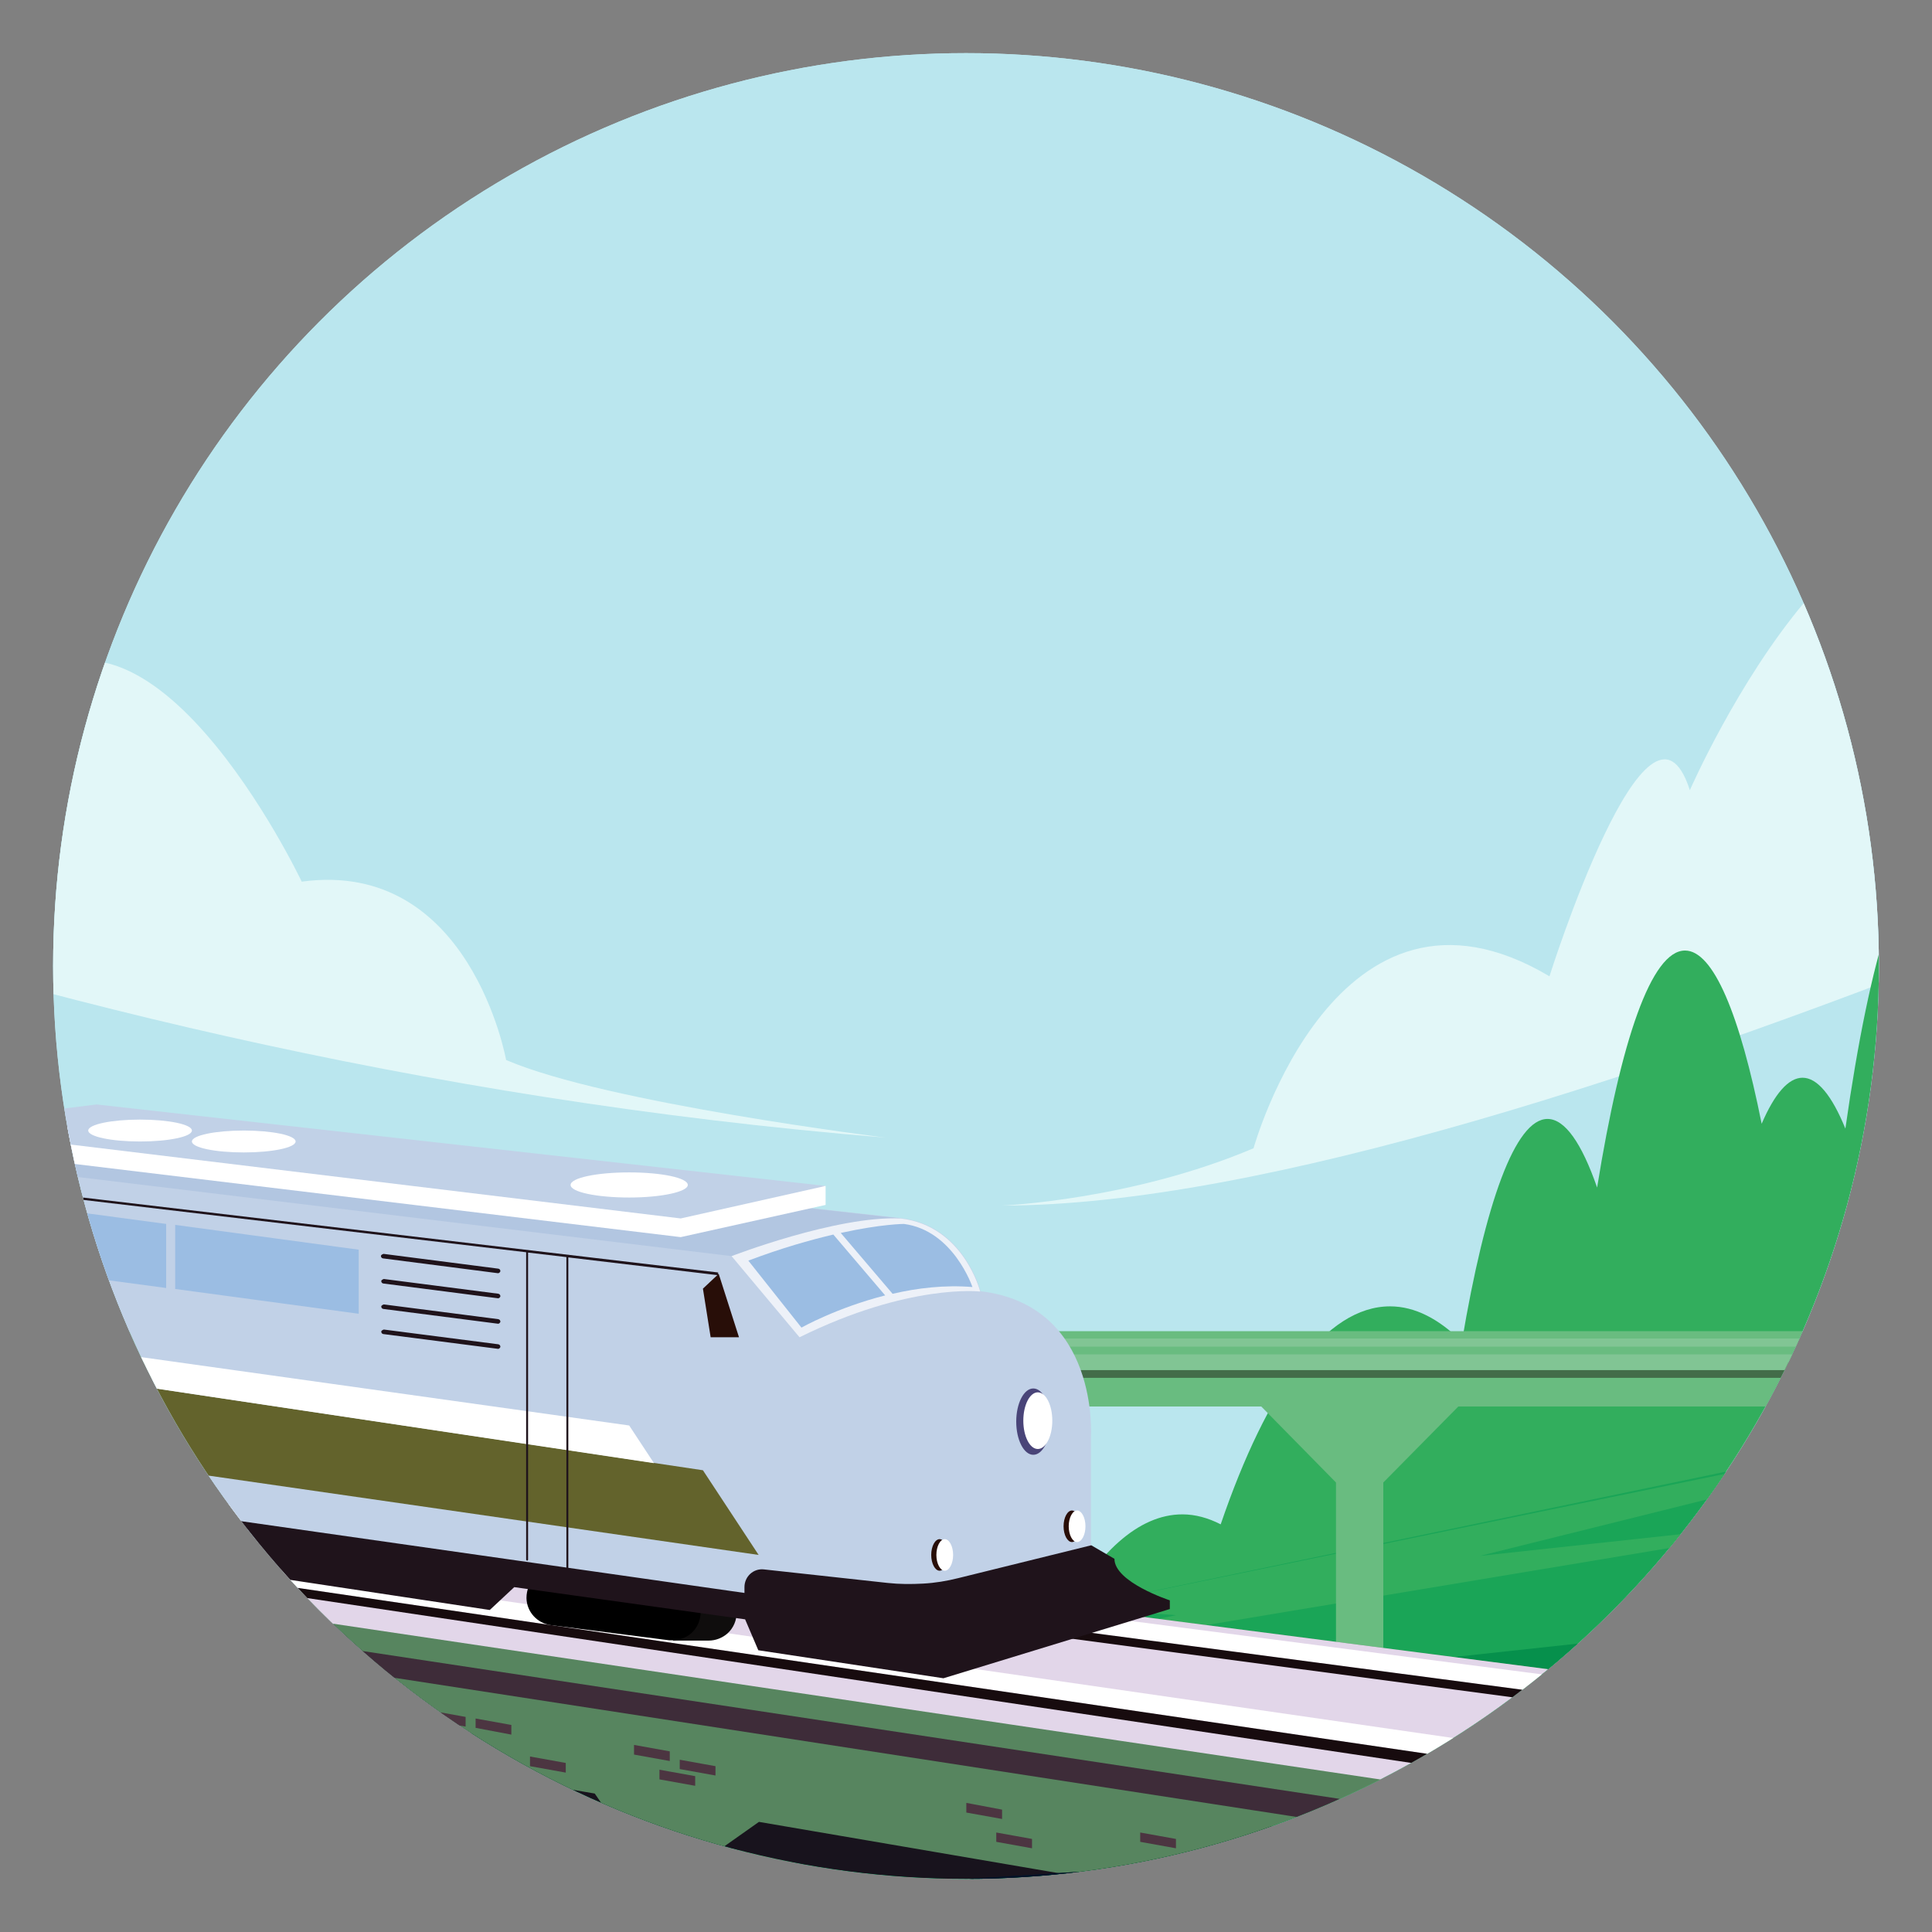 <?xml version="1.0" encoding="UTF-8"?>
<svg xmlns="http://www.w3.org/2000/svg" xmlns:xlink="http://www.w3.org/1999/xlink" id="Livello_2" data-name="Livello 2" viewBox="0 0 60 60">
  <rect x="0" y="0" width="60" height="60" fill="#808080" stroke="none"/>
  <defs>
    <style>
      .cls-1 {
        fill: #bae6ee;
      }

      .cls-2 {
        fill: #494478;
      }

      .cls-3 {
        fill: #18131d;
      }

      .cls-4 {
        fill: #001a2b;
      }

      .cls-5 {
        fill: #3e2c39;
      }

      .cls-6 {
        fill: #32ae5d;
      }

      .cls-7 {
        fill: #69bc80;
      }

      .cls-8 {
        fill: #06904c;
      }

      .cls-9 {
        fill: #fff;
      }

      .cls-10 {
        fill: #436c49;
      }

      .cls-11 {
        fill: #44b66b;
      }

      .cls-12 {
        fill: #e2d6e9;
      }

      .cls-13 {
        fill: #1f111a;
      }

      .cls-14 {
        fill: none;
      }

      .cls-15 {
        fill: #57855f;
      }

      .cls-16 {
        fill: #e2f7f8;
      }

      .cls-17 {
        fill: #24304b;
      }

      .cls-18 {
        fill: #9bbde3;
      }

      .cls-19 {
        clip-path: url(#clippath-1);
      }

      .cls-20 {
        fill: #b2c6e1;
      }

      .cls-21 {
        fill: #0f0d0d;
      }

      .cls-22 {
        fill: #c1d1e7;
      }

      .cls-23 {
        fill: #81c594;
      }

      .cls-24 {
        fill: #1c263a;
      }

      .cls-25 {
        fill: #4c3541;
      }

      .cls-26 {
        fill: #191117;
      }

      .cls-27 {
        fill: #041127;
      }

      .cls-28 {
        fill: #edf1f8;
      }

      .cls-29 {
        fill: #04152e;
      }

      .cls-30 {
        fill: #170b0e;
      }

      .cls-31 {
        fill: #1aa557;
      }

      .cls-32 {
        fill: #63632c;
      }

      .cls-33 {
        fill: #280e08;
      }

      .cls-34 {
        fill: #1f131b;
      }

      .cls-35 {
        clip-path: url(#clippath);
      }
    </style>
    <clipPath id="clippath">
      <circle class="cls-14" cx="30" cy="30" r="28.35"></circle>
    </clipPath>
    <clipPath id="clippath-1">
      <rect class="cls-14" x="-32.72" y=".23" width="122.58" height="58.93"></rect>
    </clipPath>
  </defs>
  <g class="cls-35">
    <circle class="cls-1" cx="30.01" cy="29.7" r="29.47"></circle>
    <g>
      <rect class="cls-1" x="-32.72" y=".23" width="122.58" height="58.93"></rect>
      <g>
        <path class="cls-16" d="M86.67,1.65c-.81,1.24-1.27,2.28-1.27,2.28-5.73-7.13-8.52,5.72-8.52,5.72-7.45-6.16-8.83,7.1-8.83,7.1-2.92-2.47-4.46,1.04-4.46,1.04-5.27-6.63-11.11,6.75-11.11,6.75-1.28-3.99-4.36,5.78-4.36,5.78-6.61-3.93-9.19,5.34-9.19,5.34-3.79,1.61-7.8,1.78-7.8,1.78,16,0,49.89-16.41,58.73-20.83V1.65h-3.18Z"></path>
        <path class="cls-16" d="M73.95.23h-6.04c-.14.32-.22.51-.22.51-.31-.3-.59-.46-.85-.51h-.37c-1.64.35-2.11,5.42-2.11,5.42-1.04-2.51-3.91,4.81-3.91,4.81-2.34,2.19-2.83,2.55-2.83,2.55,8.19-4.5,13.37-9.38,16.33-12.77Z"></path>
        <path class="cls-16" d="M15.72,32.93s-1.11-6.26-6.35-5.55c0,0-4.93-10.39-9.11-5.62,0,0-1.06-2.07-2.99-1.23,0,0-5.98-14.48-10.69-8.35,0,0-2.13-10.97-10.84-5.51,0,0-.74-3.98-2.81-6.44h-5.65v17.38c8.24,4.4,31.29,15.36,60.22,17.72,0,0-8.67-1.07-11.78-2.41Z"></path>
        <path class="cls-16" d="M.5,13.82s-.86-.34-3.24-2.21c0,0-3.28-6.64-4.06-4.2,0,0-1.24-6.94-3.52-4.34,0,0-.69-1.31-1.69-2.84h-6.95c1.88,2.49,7.92,9.41,19.46,13.59Z"></path>
      </g>
      <path class="cls-6" d="M81.59,59.16c-1.35-10.97-4.32-18.59-7.77-18.59-.3,0-.6.06-.9.17-.72-9.98-2.14-16.77-3.76-16.77-.33,0-.65.28-.96.81-.88-3.73-1.95-5.92-3.12-5.92-1.42,0-2.71,3.28-3.67,8.63-.37-.77-.75-1.18-1.16-1.18-1.14,0-2.17,3.32-2.94,8.74-.42-1.03-.87-1.58-1.33-1.58-.44,0-.87.5-1.27,1.43-.68-3.4-1.5-5.38-2.38-5.38-1.04,0-1.99,2.77-2.73,7.36-.48-1.38-1-2.13-1.54-2.13-1,0-1.93,2.59-2.66,6.92-.71-.71-1.46-1.1-2.23-1.1-1.99,0-3.81,2.53-5.26,6.77-.39-.2-.79-.31-1.19-.31-2.72,0-5.14,4.74-6.71,12.13h51.57Z"></path>
      <g>
        <polygon class="cls-31" points="89.85 38.15 -10.99 59.16 89.85 59.16 89.85 38.15"></polygon>
        <polygon class="cls-8" points="89.85 42.88 50.92 49.84 53.74 50.53 30.57 53.04 20.19 52.67 -10.99 59.16 89.85 59.16 89.85 42.88"></polygon>
        <polygon class="cls-6" points="33.31 49.93 68.59 42.69 45.96 48.32 58.54 46.96 27.96 52.05 36.52 50.16 33.31 49.93"></polygon>
      </g>
      <g>
        <g>
          <polygon class="cls-24" points="89.85 17.14 69.65 23.66 66.96 29.99 66.75 28.14 63.49 29.28 51.32 59.16 89.85 59.16 89.85 17.14"></polygon>
          <polygon class="cls-17" points="61.43 34.34 57.62 43.7 61.43 37.2 60.88 39.02 63.73 38.15 64.85 35.17 63.09 43.31 66.81 35.25 76.57 33.7 61.43 34.34"></polygon>
        </g>
        <polygon class="cls-24" points="-4.47 30.42 -8.77 28.75 -9.23 29.37 -10.57 24.01 -16.82 21.68 -16.64 26.95 -18.47 17.43 -32.72 11.71 -32.72 59.16 7.04 59.16 -4.47 30.42"></polygon>
      </g>
      <g>
        <polygon class="cls-7" points="-31.04 46.04 -28.72 43.68 -16.48 43.68 -14.16 46.04 -14.16 59.16 -12.54 59.16 -12.54 46.04 -10.22 43.68 2.03 43.68 4.35 46.04 4.35 59.16 6.1 59.16 6.1 46.04 8.42 43.68 20.67 43.68 22.99 46.04 22.99 59.16 24.61 59.16 24.61 46.04 26.93 43.68 39.17 43.68 41.49 46.04 41.49 59.16 42.96 59.16 42.96 46.04 45.29 43.68 57.53 43.68 59.85 46.04 59.85 59.16 61.47 59.16 61.47 46.04 63.79 43.68 76.03 43.68 78.35 46.04 78.35 59.16 79.69 59.16 79.69 46.04 82.02 43.68 89.85 43.68 89.85 41.34 -32.72 41.34 -32.72 59.16 -31.04 59.16 -31.04 46.04"></polygon>
        <rect class="cls-10" x="-32.57" y="42.3" width="122.42" height=".49"></rect>
        <rect class="cls-23" x="-32.57" y="42.06" width="122.42" height=".49"></rect>
        <rect class="cls-23" x="-32.57" y="41.57" width="122.42" height=".25"></rect>
      </g>
      <g>
        <polygon class="cls-3" points="-32.72 41.18 -32.72 59.16 50.92 59.16 -32.72 41.18"></polygon>
        <polygon class="cls-15" points="-32.72 41.41 -32.72 48.29 -31.19 47.2 -18.27 49.42 -16.58 51.85 -17.9 59.16 -16.47 59.16 -15.19 52.09 -12.75 50.36 .17 52.57 1.87 55.01 1.12 59.16 2.39 59.16 3.1 55.22 5.55 53.49 18.47 55.7 20.16 58.14 19.98 59.16 20.97 59.16 21.12 58.31 23.57 56.58 36.49 58.79 36.75 59.16 89.85 59.16 89.85 57.23 -32.72 41.41"></polygon>
        <polygon class="cls-12" points="-32.72 44.02 69.07 59.16 89.85 59.16 89.85 57.23 -32.72 41.41 -32.72 44.02"></polygon>
        <g>
          <polygon class="cls-9" points="-32.72 43.15 76.28 59.16 81.02 59.16 -32.72 42.73 -32.72 43.15"></polygon>
          <polygon class="cls-9" points="-32.72 41.53 89.85 57.45 89.85 58.1 -32.72 41.91 -32.72 41.53"></polygon>
          <polygon class="cls-30" points="-32.72 43.15 -32.72 43.32 73.37 59.16 76.28 59.16 -32.72 43.15"></polygon>
          <polygon class="cls-30" points="-32.72 41.91 -32.72 42.12 89.85 58.41 89.85 58.1 -32.72 41.91"></polygon>
        </g>
        <polygon class="cls-5" points="-32.72 44.62 63.38 59.16 57.99 59.16 -32.72 45.17 -32.72 44.62"></polygon>
        <g>
          <polygon class="cls-25" points="20.8 54.69 19.69 54.49 19.69 54.19 20.8 54.39 20.8 54.69"></polygon>
          <polygon class="cls-25" points="14.46 53.62 13.35 53.42 13.35 53.12 14.46 53.32 14.46 53.62"></polygon>
          <polygon class="cls-25" points="5.88 52.64 4.78 52.44 4.78 52.14 5.88 52.34 5.88 52.64"></polygon>
          <polygon class="cls-25" points=".79 51.65 -.31 51.45 -.31 51.16 .79 51.36 .79 51.65"></polygon>
          <polygon class="cls-25" points="15.88 53.87 14.77 53.66 14.77 53.37 15.88 53.57 15.88 53.87"></polygon>
          <polygon class="cls-25" points="1.89 52.39 .78 52.19 .78 51.89 1.89 52.09 1.89 52.39"></polygon>
          <polygon class="cls-25" points="17.57 55.05 16.46 54.85 16.46 54.55 17.57 54.75 17.57 55.05"></polygon>
          <polygon class="cls-25" points="21.59 55.46 20.48 55.26 20.48 54.96 21.59 55.16 21.59 55.46"></polygon>
          <polygon class="cls-25" points="22.22 55.14 21.11 54.94 21.11 54.65 22.22 54.85 22.22 55.14"></polygon>
          <polygon class="cls-25" points="32.05 57.4 30.94 57.2 30.94 56.91 32.05 57.11 32.05 57.4"></polygon>
          <polygon class="cls-25" points="37.44 58.36 36.33 58.16 36.33 57.86 37.44 58.07 37.44 58.36"></polygon>
          <polygon class="cls-25" points="31.12 56.49 30.01 56.29 30.01 55.99 31.12 56.2 31.12 56.49"></polygon>
          <polygon class="cls-25" points="36.52 57.4 35.41 57.2 35.41 56.91 36.52 57.11 36.52 57.4"></polygon>
          <polygon class="cls-25" points="38.55 57.95 37.44 57.75 37.44 57.45 38.55 57.66 38.55 57.95"></polygon>
        </g>
      </g>
      <g>
        <g>
          <polygon class="cls-22" points="1.58 34.88 -32.72 30.67 -32.72 41.93 -6.06 45.5 1.58 44.45 1.58 34.88"></polygon>
          <polygon class="cls-26" points="-6.06 45.5 -6.06 35.95 1.58 34.88 1.58 44.45 -6.06 45.5"></polygon>
          <polygon class="cls-20" points="-6.06 35.95 -32.72 32.46 -32.72 30.67 1.58 34.88 -6.06 35.95"></polygon>
        </g>
        <g>
          <g>
            <path class="cls-21" d="M3.79,46.4l-3.67-.47c-.25-.03-.5.05-.69.22-.19.17-.29.41-.29.67.01.43.33.78.76.84l2.66.34.02.14h1.11c.21,0,.42-.08.58-.22.19-.17.29-.41.29-.67-.01-.43-.33-.78-.76-.84Z"></path>
            <path d="M2.68,46.4l-3.67-.47c-.25-.03-.5.05-.69.22-.19.17-.29.41-.29.67.01.43.33.78.76.84l3.67.47s.07,0,.11,0c.21,0,.42-.08.58-.22.19-.17.29-.41.29-.67-.01-.43-.33-.78-.76-.84Z"></path>
          </g>
          <g>
            <path class="cls-21" d="M22.11,49.21l-3.67-.47c-.25-.03-.5.05-.69.22-.19.17-.29.41-.29.67.01.43.33.78.76.84l2.66.34.02.14h1.11c.21,0,.42-.08.58-.22.19-.17.29-.41.29-.67-.01-.43-.33-.78-.76-.84Z"></path>
            <path d="M21,49.21l-3.67-.47c-.25-.03-.5.05-.69.22-.19.17-.29.41-.29.67.01.43.33.78.76.84l3.67.47s.07,0,.11,0c.21,0,.42-.08.58-.22.19-.17.29-.41.29-.67-.01-.43-.33-.78-.76-.84Z"></path>
          </g>
          <path class="cls-22" d="M-4.8,45.99l32.77,4.73,5.91-1.64v-4.45s.28-4.09-3.43-4.53c0,0-.51-2.04-2.47-2.27l-26.39-2.95-6.38.8v10.31Z"></path>
          <polygon class="cls-20" points="-4.8 35.68 22.72 39.01 27.97 37.84 1.58 34.88 -4.8 35.68"></polygon>
          <path class="cls-34" d="M-4.8,45.5v1.49l2.62.39.5-.62,5.8.84.56.81,10.53,1.59.76-.71,7.17,1,.41.96,5.75.87,7.03-2.15v-.27s-1.72-.56-1.72-1.29l-.72-.42-4.13,1.02c-.36.09-.72.15-1.09.17-.37.02-.73.02-1.1-.02l-3.84-.42c-.33-.04-.61.22-.61.55v.18l-27.92-3.98Z"></path>
          <polygon class="cls-33" points="22.32 39.56 22.95 41.53 22.07 41.53 21.83 40.02 22.32 39.56"></polygon>
          <path class="cls-28" d="M22.72,39.01l2.11,2.52c3.4-1.68,5.61-1.42,5.61-1.42,0,0-.51-2.04-2.47-2.27-1.99-.09-5.25,1.17-5.25,1.17Z"></path>
          <g>
            <path class="cls-18" d="M25.88,38.34c-.72.17-1.61.42-2.64.81l1.65,2.08s1.1-.62,2.6-1l-1.61-1.89Z"></path>
            <path class="cls-18" d="M28.08,38.01s-.7,0-1.97.28l1.61,1.89c.77-.18,1.62-.28,2.48-.21,0,0-.59-1.76-2.13-1.96Z"></path>
          </g>
          <g>
            <polygon class="cls-9" points="12.93 35.99 3 34.88 .6 35.18 -2.47 34.98 -2.47 35.57 21.14 38.42 25.64 37.42 25.64 36.83 12.93 35.99"></polygon>
            <polygon class="cls-22" points="-2.47 34.98 21.14 37.84 25.64 36.83 3 34.3 -2.47 34.98"></polygon>
            <g>
              <path class="cls-9" d="M21.36,36.8c0,.21-.81.39-1.82.39s-1.82-.17-1.82-.39.81-.39,1.82-.39,1.82.17,1.82.39Z"></path>
              <path class="cls-9" d="M5.96,35.11c0,.19-.72.34-1.61.34s-1.61-.15-1.61-.34.72-.34,1.61-.34,1.61.15,1.61.34Z"></path>
              <path class="cls-9" d="M9.18,35.45c0,.19-.72.34-1.61.34s-1.61-.15-1.61-.34.72-.34,1.61-.34,1.61.15,1.61.34Z"></path>
            </g>
          </g>
          <polygon class="cls-32" points="-4.8 41.68 21.83 45.66 23.56 48.29 -4.8 44.2 -4.8 41.68"></polygon>
          <polyline class="cls-9" points="-4.8 41.68 -4.65 41.7 20.31 45.44 19.54 44.27 -4.8 40.86"></polyline>
          <g>
            <path class="cls-34" d="M22.32,39.52l-27.12-3.2s-.04.01-.04.03c0,.02.01.04.03.04l21.15,2.5v9.55s.02.03.03.03.03-.02.03-.03v-9.54l1.19.14v9.79s.02.03.03.03.03-.02.03-.03v-9.78l4.63.55s0,0,0,0c.02,0,.03-.01.03-.03,0-.02-.01-.04-.03-.04Z"></path>
            <path class="cls-34" d="M15.47,39.54s0,0,0,0c.03,0,.06-.03.07-.06,0-.04-.02-.07-.06-.08l-3.57-.46s-.07.02-.08.06c0,.04.02.07.06.08l3.57.46Z"></path>
            <path class="cls-34" d="M15.49,40.18l-3.57-.46s-.07.02-.08.06c0,.04.02.07.06.08l3.57.46s0,0,0,0c.03,0,.06-.03.07-.06,0-.04-.02-.07-.06-.08Z"></path>
            <path class="cls-34" d="M15.49,40.97l-3.57-.46s-.07.02-.08.06c0,.04.02.07.06.08l3.57.46s0,0,0,0c.03,0,.06-.03.07-.06,0-.04-.02-.07-.06-.08Z"></path>
            <path class="cls-34" d="M15.49,41.75l-3.57-.46s-.07.02-.08.06c0,.04.02.07.06.08l3.57.46s0,0,0,0c.03,0,.06-.03.07-.06,0-.04-.02-.07-.06-.08Z"></path>
          </g>
          <polygon class="cls-18" points="11.14 40.8 5.44 40.03 5.44 38.04 11.14 38.81 11.14 40.8"></polygon>
          <polygon class="cls-18" points="5.16 40 -.53 39.24 -.53 37.25 5.16 38.01 5.16 40"></polygon>
          <g>
            <ellipse class="cls-2" cx="32.09" cy="44.15" rx=".53" ry="1.03"></ellipse>
            <ellipse class="cls-9" cx="32.23" cy="44.12" rx=".45" ry=".88"></ellipse>
            <g>
              <path class="cls-33" d="M29.44,48.29c0,.27-.12.49-.26.49s-.26-.22-.26-.49.12-.49.26-.49.26.22.26.49Z"></path>
              <path class="cls-33" d="M33.55,47.4c0,.27-.12.49-.26.49s-.26-.22-.26-.49.12-.49.26-.49.26.22.26.49Z"></path>
            </g>
            <g>
              <path class="cls-9" d="M29.6,48.29c0,.27-.12.49-.26.49s-.26-.22-.26-.49.12-.49.26-.49.26.22.26.49Z"></path>
              <path class="cls-9" d="M33.71,47.4c0,.27-.12.49-.26.49s-.26-.22-.26-.49.12-.49.26-.49.26.22.26.49Z"></path>
            </g>
          </g>
        </g>
      </g>
      <g>
        <polygon class="cls-4" points="89.85 49.05 64.09 53.63 62.48 56.27 17.46 59.16 89.85 59.16 89.85 49.05"></polygon>
        <path class="cls-27" d="M17.46,59.16l45.01-2.89s16.39-.42,10.71.66c-5.69,1.08,16.67,2.23,16.67,2.23H17.46Z"></path>
      </g>
      <polygon class="cls-13" points="84.44 16.48 86.84 9.86 85.52 8.06 84.86 8.06 83.11 .23 84.14 9.02 84.74 10.34 83.83 11.97 82.33 8 82.03 9.08 79.14 .23 71.56 .23 78.04 17.42 77.29 17.22 74.58 11.68 75.8 16.48 73.08 12.5 73.58 12.32 73.04 10.96 71.9 10.23 65.56 2.13 70.05 9.6 65.52 8.24 62.35 3.62 64.75 9.19 62.3 7.41 53.74 5.93 61.71 7.83 65.7 11.05 66.24 9.96 65.7 9.33 70.46 10.64 74.12 16.44 73.13 16.17 74.26 18.07 78.83 19.5 83.64 32.27 82.27 32.06 79.02 27.68 82.27 33.51 84.33 34.1 87.23 41.78 84.62 39.83 83.47 42.18 89.85 52.31 89.85 33.09 84.44 16.48"></polygon>
      <path class="cls-29" d="M59.21,4.37c1.01.3-.42,1.62,2.97,1.15l-3.38-2.66s-.6,1.22.41,1.51Z"></path>
      <g class="cls-19">
        <path class="cls-27" d="M7.41,59.16l.52-1.14-3.87-.62-1.17,1.28,1.05-1.77-3.01-.44-2.23,1.89,2.82-3.43-4.3.78-2.15,2.76s-.04-.03-.06-.04l1.69-4.05-2.67.66-.94,2.29c-.43-.2-.87-.38-1.32-.53-.62.5-1.32,1.07-1.32,1.07l.77-1.24c-.22-.06-.44-.12-.67-.17l-1.59,2.21,1.05-2.32c-.42-.08-.84-.13-1.28-.17-.6-1.85-1.41-3.51-2.37-4.88l-6.2,6.64,5.62-7.41c-.42-.52-.87-.98-1.33-1.39l-5.19,8.81,4.03-9.68c-1.21-.78-2.53-1.21-3.92-1.21-.07,0-.14,0-.21,0-.66-1.95-1.53-3.65-2.57-5l-4.23,14.52,2.56-12.34-1.86,3.06,1.95-6.91c-.71-.6-1.47-1.06-2.26-1.35l-1.55,15.35.39-13.09-1.2,3.88.28-6.5c-1.13,0-2.21.35-3.22.97l2.24,11.65-2.64-9.27.63,5.91-2.25-6.56c-.47.53-.92,1.13-1.33,1.79l5.59,13.42-6.35-12.05c-.33.67-.63,1.38-.9,2.13l2.81,3.75-3.11-2.86c-.26.83-.48,1.71-.66,2.62-.56.04-1.12.15-1.66.32l2.98,6.57-3.52-6.37c-.3.12-.59.27-.88.43l.95,2.18-1.49-1.84c-.53.36-1.04.78-1.53,1.27l3.82,5.02-4.46-4.32c-.23.27-.45.56-.67.85l3.12,2.3-3.54-1.69c-.24.37-.47.77-.69,1.18-1.44.59-2.75,1.65-3.88,3.08H7.41Z"></path>
      </g>
      <g>
        <path class="cls-11" d="M60.07,57.41s-.08.03-.08.08.03.08.08.08.08-.03.08-.08-.03-.08-.08-.08Z"></path>
        <path class="cls-11" d="M1.62,58.19s-.05.02-.05.05.02.05.05.05.05-.02.05-.05-.02-.05-.05-.05Z"></path>
      </g>
    </g>
  </g>
</svg>
